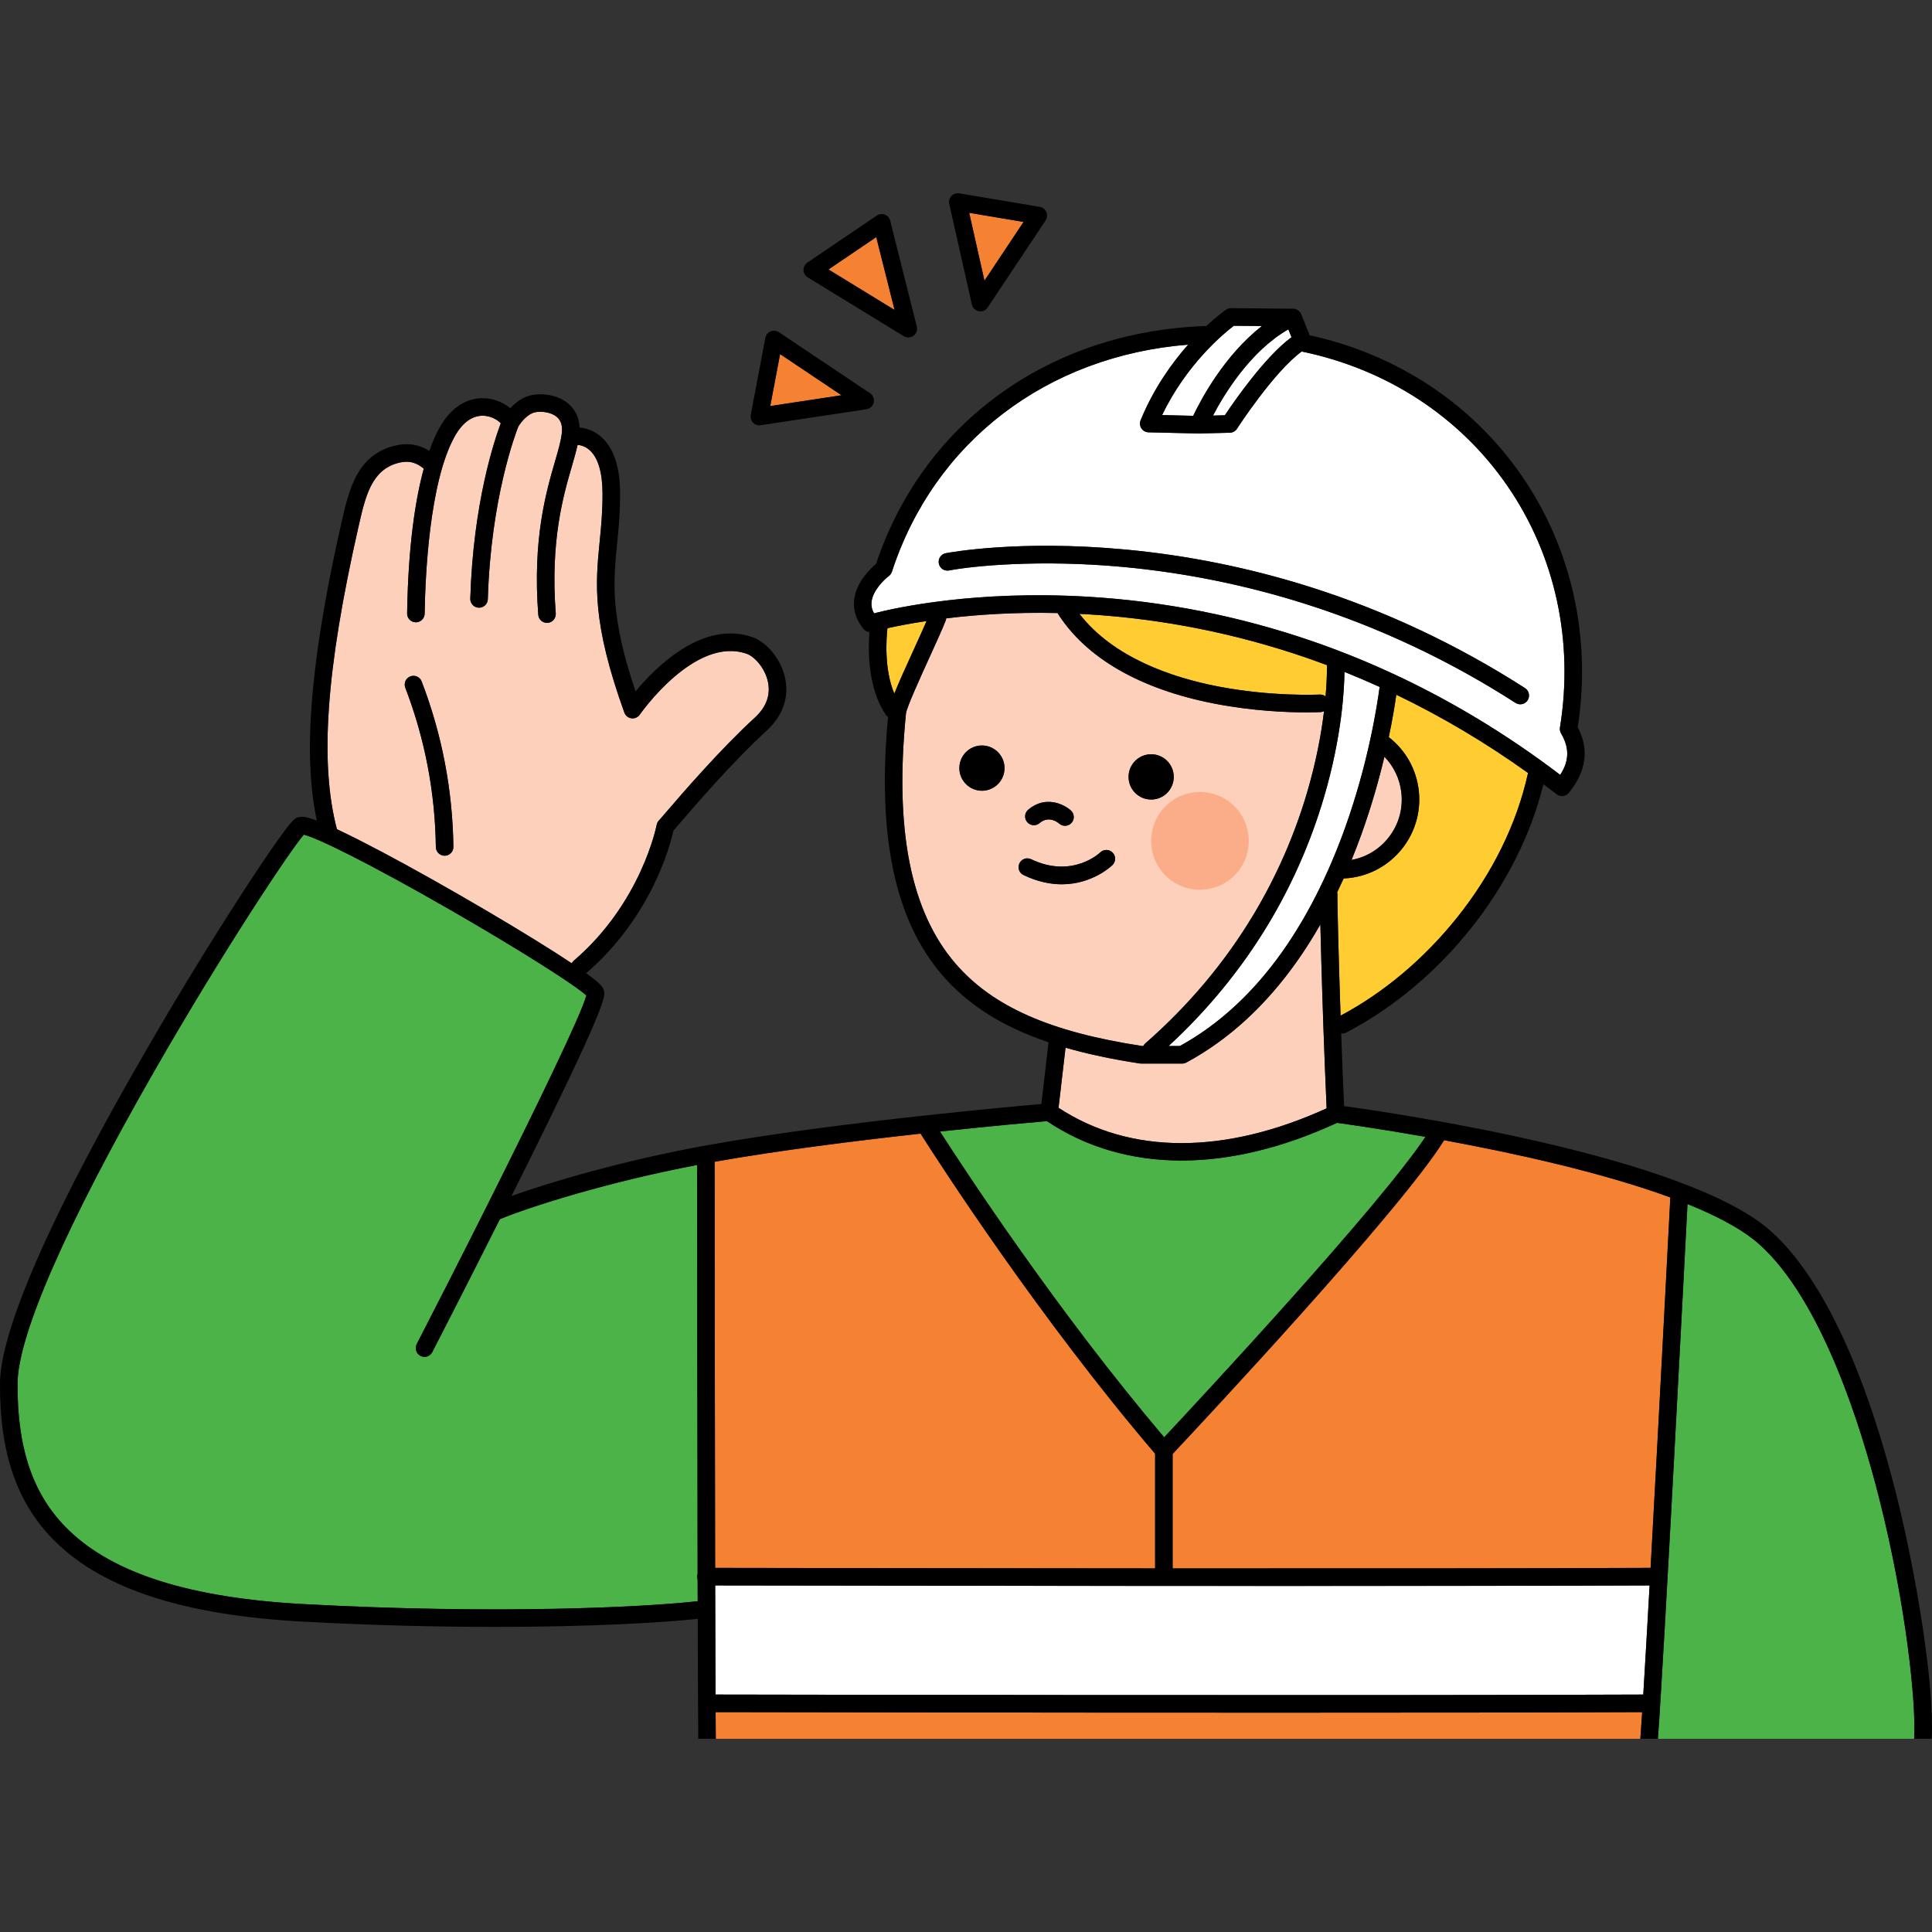 <svg width="50" height="50" viewBox="0 0 50 50" fill="none" xmlns="http://www.w3.org/2000/svg">
<rect x="0" y="0" width="50" height="50" fill="#333333" stroke="none"/>
<path d="M35.928 21.686C36.193 21.355 36.314 20.94 36.267 20.518C36.228 20.161 36.074 19.836 35.828 19.584C35.687 20.18 35.492 20.874 35.226 21.609C35.147 21.829 35.064 22.044 34.978 22.255C35.353 22.186 35.687 21.987 35.928 21.686H35.928Z" fill="#FCD0BB"/>
<path d="M31.392 10.755L31.699 10.747C31.934 10.395 32.735 9.233 33.424 8.727L33.343 8.523C32.358 9.087 31.682 10.202 31.392 10.755H31.392Z" fill="white"/>
<path d="M30.88 10.761C31.071 10.358 31.678 9.202 32.659 8.437L31.931 8.431C31.69 8.614 30.714 9.411 30.076 10.742L30.88 10.761H30.88Z" fill="white"/>
<path d="M33.816 17.024C31.984 16.393 30.077 16.014 28.147 15.898C28.076 15.893 28.006 15.89 27.936 15.886C28.815 17.024 30.338 17.534 31.509 17.762C32.917 18.036 34.141 17.975 34.153 17.975C34.211 17.972 34.264 17.991 34.306 18.024C34.348 17.548 34.34 17.268 34.34 17.262C34.339 17.245 34.34 17.23 34.343 17.214C34.168 17.149 33.992 17.085 33.816 17.024Z" fill="#FFCD32"/>
<path d="M23.979 16.072C23.546 16.137 23.203 16.205 22.967 16.258C22.938 16.513 22.877 17.314 23.144 17.951C23.256 17.672 23.429 17.29 23.649 16.807C23.775 16.531 23.896 16.266 23.979 16.072Z" fill="#FFCD32"/>
<path d="M18.509 41.031C18.511 42.135 18.514 43.118 18.517 43.855C19.717 43.858 35.687 43.885 42.528 43.855C42.574 43.103 42.63 42.12 42.691 41.031C40.328 41.041 36.859 41.045 33.273 41.045C26.765 41.045 19.874 41.033 18.508 41.031H18.509Z" fill="white"/>
<path d="M30.347 37.628V40.589C34.908 40.591 39.715 40.589 42.717 40.576C42.947 36.436 43.222 31.089 43.226 31.01C43.226 31.003 43.227 30.997 43.228 30.99C41.447 30.337 39.157 29.837 37.374 29.509C36.245 31.332 31.014 36.919 30.347 37.628V37.628Z" fill="#F58233"/>
<path d="M29.894 37.622C26.886 34.101 24.296 30.082 23.823 29.339C22.159 29.522 20.154 29.773 18.494 30.067C18.495 31.141 18.499 36.525 18.508 40.577C19.633 40.579 24.545 40.587 29.894 40.589V37.623V37.622Z" fill="#F58233"/>
<path d="M33.575 24.866C32.759 26.025 31.793 26.91 30.704 27.497C30.695 27.502 30.687 27.506 30.678 27.509C30.676 27.51 30.674 27.511 30.671 27.512C30.666 27.514 30.66 27.516 30.654 27.517C30.651 27.518 30.648 27.519 30.645 27.519C30.64 27.521 30.634 27.522 30.629 27.522C30.626 27.523 30.622 27.523 30.619 27.524C30.613 27.525 30.607 27.525 30.601 27.525C30.599 27.525 30.596 27.525 30.594 27.525C30.594 27.525 30.594 27.525 30.593 27.525H29.535C29.523 27.525 29.512 27.524 29.5 27.523C28.787 27.414 28.148 27.279 27.576 27.114L27.395 28.67C28.32 29.276 29.389 29.584 30.575 29.584C31.761 29.584 33.019 29.281 34.333 28.684C34.266 27.183 34.222 25.81 34.196 24.91C34.186 24.557 34.178 24.217 34.171 23.924C33.982 24.255 33.783 24.57 33.575 24.866V24.866Z" fill="#FCD0BB"/>
<path d="M36.89 29.421C35.717 29.215 34.839 29.092 34.601 29.06C33.197 29.709 31.836 30.035 30.578 30.035C29.29 30.035 28.108 29.694 27.093 29.015C26.801 29.04 25.724 29.135 24.327 29.284C25.009 30.345 27.384 33.962 30.129 37.197C31.082 36.179 35.682 31.237 36.89 29.421H36.89Z" fill="#4CB348"/>
<path d="M29.589 27.07C29.602 27.045 29.62 27.021 29.643 27.001C30.755 26.029 31.694 24.913 32.433 23.685C33.025 22.701 33.491 21.642 33.819 20.539C34.067 19.703 34.198 18.967 34.266 18.405C34.239 18.419 34.209 18.427 34.177 18.429C34.161 18.43 34.028 18.437 33.809 18.437C33.329 18.437 32.435 18.405 31.433 18.211C29.504 17.837 28.1 17.027 27.368 15.866C26.239 15.84 25.26 15.909 24.488 16.003C24.486 16.023 24.482 16.044 24.474 16.064C24.397 16.263 24.235 16.619 24.063 16.996C23.839 17.487 23.465 18.308 23.447 18.462C23.147 21.468 23.565 23.585 24.724 24.933C25.683 26.048 27.173 26.707 29.553 27.07H29.59L29.589 27.07ZM26.609 20.957C27.045 20.582 27.522 20.804 27.713 20.974C27.807 21.058 27.816 21.201 27.732 21.295C27.687 21.346 27.625 21.372 27.563 21.372C27.509 21.372 27.456 21.353 27.413 21.315C27.369 21.277 27.138 21.101 26.905 21.302C26.809 21.384 26.666 21.373 26.585 21.277C26.503 21.182 26.514 21.038 26.609 20.956L26.609 20.957ZM25.413 20.465C25.09 20.465 24.828 20.202 24.828 19.879C24.828 19.556 25.09 19.293 25.413 19.293C25.735 19.293 25.997 19.556 25.997 19.879C25.997 20.202 25.735 20.465 25.413 20.465ZM28.791 22.387C28.763 22.414 28.269 22.886 27.478 22.886C27.186 22.886 26.854 22.821 26.489 22.647C26.376 22.593 26.328 22.457 26.382 22.344C26.436 22.23 26.572 22.183 26.684 22.236C27.754 22.748 28.466 22.069 28.473 22.062C28.563 21.974 28.707 21.976 28.794 22.066C28.882 22.155 28.88 22.299 28.791 22.387L28.791 22.387ZM29.207 20.106C29.207 19.783 29.469 19.52 29.792 19.52C30.114 19.52 30.376 19.783 30.376 20.106C30.376 20.43 30.114 20.692 29.792 20.692C29.469 20.692 29.207 20.43 29.207 20.106Z" fill="#FCD0BB"/>
<path d="M28.154 15.443C30.127 15.56 32.078 15.946 33.951 16.59C34.656 16.833 35.352 17.113 36.035 17.43C36.041 17.432 36.048 17.435 36.054 17.438C37.561 18.137 39.008 19.012 40.378 20.054C40.567 19.76 40.659 19.421 40.4 18.981C40.373 18.935 40.363 18.881 40.371 18.829C40.734 16.592 40.249 14.368 39.006 12.567C37.772 10.78 35.885 9.55 33.687 9.097C32.964 9.626 32.023 11.079 32.014 11.095C31.973 11.158 31.904 11.197 31.829 11.199L31.03 11.219C31.028 11.219 31.026 11.219 31.024 11.219C31.022 11.219 31.02 11.219 31.019 11.219L29.724 11.189C29.649 11.187 29.58 11.149 29.539 11.086C29.498 11.023 29.491 10.944 29.519 10.874C29.862 10.044 30.331 9.39 30.75 8.919C27.096 9.21 24.18 11.431 23.082 14.798C23.067 14.842 23.039 14.882 23 14.91C22.889 14.993 22.59 15.275 22.556 15.572C22.544 15.676 22.564 15.775 22.619 15.873C23.191 15.726 25.253 15.272 28.154 15.443ZM24.297 14.584C24.273 14.46 24.354 14.341 24.477 14.317C24.552 14.303 26.356 13.964 29.118 14.221C30.737 14.372 32.348 14.698 33.907 15.192C35.855 15.809 37.726 16.689 39.467 17.809C39.573 17.876 39.603 18.017 39.536 18.123C39.492 18.19 39.419 18.227 39.344 18.227C39.303 18.227 39.26 18.216 39.222 18.191C37.518 17.095 35.687 16.233 33.781 15.629C32.256 15.145 30.678 14.824 29.093 14.675C26.931 14.472 25.184 14.644 24.562 14.764C24.439 14.787 24.32 14.707 24.297 14.583L24.297 14.584Z" fill="white"/>
<path d="M19.934 10.508L21.778 10.229L20.189 9.165L19.934 10.508Z" fill="#F58233"/>
<path d="M18.04 40.803C18.04 40.776 18.045 40.751 18.054 40.726C18.045 36.763 18.041 31.443 18.041 30.15C15.731 30.59 13.743 31.222 12.937 31.552C12.014 33.389 11.198 34.974 11.188 34.992C11.13 35.104 10.993 35.148 10.882 35.09C10.771 35.032 10.727 34.895 10.785 34.784C11.316 33.752 11.949 32.51 12.566 31.28C12.568 31.275 12.571 31.269 12.573 31.265C13.84 28.74 15.041 26.267 15.174 25.763C14.902 25.511 13.536 24.63 11.615 23.526C9.557 22.344 8.213 21.684 7.862 21.602C7.51 22.009 5.795 24.575 3.984 27.736C1.715 31.697 0.462 34.561 0.454 35.801C0.444 37.512 0.866 38.72 1.781 39.603C2.948 40.73 4.933 41.354 7.851 41.513C12.906 41.787 16.692 41.589 17.988 41.445C18.011 41.443 18.034 41.444 18.056 41.448C18.055 41.263 18.055 41.074 18.054 40.882C18.045 40.857 18.04 40.831 18.04 40.803Z" fill="#4CB348"/>
<path d="M35.704 17.778C35.404 17.641 35.1 17.511 34.794 17.389C34.791 17.796 34.738 19.032 34.259 20.65C33.921 21.793 33.44 22.889 32.828 23.909C32.131 25.069 31.263 26.13 30.244 27.07H30.536C31.542 26.518 32.438 25.691 33.201 24.609C33.825 23.722 34.362 22.665 34.796 21.465C35.409 19.768 35.641 18.26 35.704 17.778V17.778Z" fill="white"/>
<path d="M21.441 6.974L23.151 8.021L22.678 6.136L21.441 6.974Z" fill="#F58233"/>
<path d="M25.478 7.264L26.489 5.744L25.083 5.508L25.478 7.264Z" fill="#F58233"/>
<path d="M35.942 19.077C35.942 19.077 35.943 19.078 35.944 19.079C36.382 19.421 36.657 19.914 36.718 20.468C36.842 21.588 36.032 22.601 34.913 22.724C34.867 22.729 34.819 22.733 34.773 22.735C34.718 22.857 34.661 22.977 34.604 23.096C34.608 23.108 34.61 23.119 34.612 23.131C34.614 23.151 34.614 23.17 34.612 23.189C34.61 23.368 34.638 24.643 34.693 26.286C35.812 25.69 36.853 24.815 37.707 23.749C38.62 22.609 39.254 21.323 39.539 20.029C39.541 20.021 39.543 20.013 39.546 20.005C38.453 19.223 37.313 18.546 36.136 17.98C36.101 18.227 36.04 18.606 35.941 19.077L35.942 19.077Z" fill="#FFCD32"/>
<path d="M9.309 21.749C10.004 22.101 10.919 22.602 11.886 23.158C12.815 23.693 13.698 24.224 14.373 24.654C14.535 24.758 14.675 24.849 14.797 24.93C14.81 24.905 14.828 24.882 14.85 24.862C16.604 23.36 16.991 21.366 16.995 21.346C17.004 21.297 17.03 21.252 17.067 21.218C17.089 21.195 17.161 21.111 17.237 21.022C17.654 20.537 18.631 19.401 19.543 18.565C19.906 18.232 19.924 17.884 19.876 17.651C19.8 17.29 19.528 16.988 19.318 16.917C17.978 16.457 16.573 18.473 16.559 18.493C16.51 18.563 16.427 18.601 16.343 18.59C16.258 18.579 16.187 18.521 16.158 18.441C15.314 16.1 15.414 15.094 15.518 14.029C15.557 13.642 15.596 13.241 15.594 12.756C15.591 12.218 15.473 11.834 15.255 11.645C15.144 11.549 15.027 11.521 14.948 11.513C14.912 11.679 14.86 11.859 14.803 12.056C14.578 12.829 14.239 13.998 14.383 15.876C14.392 16.001 14.299 16.11 14.174 16.12C14.168 16.12 14.162 16.12 14.156 16.12C14.039 16.12 13.94 16.03 13.931 15.911C13.78 13.951 14.133 12.734 14.367 11.929C14.538 11.341 14.614 11.049 14.468 10.85C14.326 10.657 13.947 10.617 13.775 10.693C13.581 10.779 13.444 10.991 13.415 11.039C13.349 11.203 12.703 12.887 12.625 15.507C12.621 15.633 12.517 15.731 12.391 15.727C12.266 15.724 12.168 15.619 12.171 15.493C12.246 13.012 12.802 11.375 12.96 10.954C12.895 10.883 12.746 10.781 12.555 10.762C12.249 10.731 11.976 10.918 11.763 11.303C11.113 12.482 11.006 14.898 10.99 15.882C10.988 16.006 10.887 16.105 10.763 16.105C10.762 16.105 10.761 16.105 10.759 16.105C10.634 16.104 10.534 16 10.536 15.874C10.565 14.092 10.756 12.904 10.968 12.128C10.803 11.995 10.617 11.898 10.3 11.982C9.61 12.166 9.455 12.849 9.276 13.64C8.44 17.324 8.268 19.738 8.719 21.46C8.884 21.537 9.079 21.632 9.309 21.749L9.309 21.749ZM10.62 17.505C10.737 17.46 10.868 17.518 10.913 17.636C11.438 19.004 11.714 20.444 11.734 21.916C11.736 22.041 11.636 22.145 11.51 22.146C11.509 22.146 11.508 22.146 11.507 22.146C11.383 22.146 11.282 22.047 11.28 21.922C11.261 20.504 10.995 19.117 10.489 17.799C10.444 17.682 10.502 17.55 10.62 17.505Z" fill="#FCD0BB"/>
<path d="M42.454 44.974C42.467 44.804 42.482 44.579 42.499 44.31C40.136 44.32 36.698 44.324 33.156 44.324C26.425 44.324 19.322 44.311 18.52 44.31C18.522 44.606 18.523 44.84 18.525 45H42.454C42.453 44.991 42.454 44.983 42.454 44.974H42.454Z" fill="#F58233"/>
<path d="M48.631 38.77C48.166 36.932 47.144 33.634 45.52 32.194C45.097 31.819 44.448 31.474 43.673 31.161C43.607 32.438 43.066 42.861 42.907 45H49.539C49.538 44.993 49.538 44.986 49.539 44.979C49.589 44.088 49.34 41.574 48.631 38.77Z" fill="#4CB348"/>
<path d="M26.904 21.302C27.138 21.101 27.369 21.277 27.413 21.315C27.456 21.353 27.509 21.372 27.562 21.372C27.625 21.372 27.687 21.346 27.732 21.295C27.815 21.201 27.807 21.058 27.713 20.974C27.522 20.804 27.045 20.582 26.608 20.957C26.513 21.039 26.503 21.182 26.584 21.277C26.666 21.373 26.809 21.384 26.904 21.302L26.904 21.302Z" fill="black"/>
<path d="M28.474 22.061C28.467 22.069 27.754 22.748 26.685 22.236C26.572 22.182 26.436 22.23 26.383 22.343C26.328 22.457 26.376 22.593 26.49 22.646C26.854 22.821 27.187 22.885 27.479 22.885C28.27 22.885 28.764 22.414 28.791 22.387C28.881 22.299 28.883 22.155 28.795 22.065C28.708 21.975 28.564 21.974 28.474 22.061L28.474 22.061Z" fill="black"/>
<path d="M29.792 20.692C30.115 20.692 30.377 20.429 30.377 20.106C30.377 19.782 30.115 19.52 29.792 19.52C29.469 19.52 29.207 19.782 29.207 20.106C29.207 20.429 29.469 20.692 29.792 20.692Z" fill="black"/>
<path d="M25.412 20.464C25.735 20.464 25.997 20.202 25.997 19.879C25.997 19.555 25.735 19.293 25.412 19.293C25.09 19.293 24.828 19.555 24.828 19.879C24.828 20.202 25.09 20.464 25.412 20.464Z" fill="black"/>
<path d="M29.093 14.675C30.678 14.824 32.255 15.145 33.781 15.628C35.687 16.233 37.518 17.095 39.222 18.191C39.26 18.215 39.302 18.227 39.344 18.227C39.419 18.227 39.492 18.19 39.535 18.122C39.603 18.017 39.573 17.876 39.467 17.808C37.725 16.689 35.855 15.808 33.907 15.191C32.348 14.698 30.737 14.371 29.117 14.221C26.356 13.963 24.552 14.303 24.476 14.317C24.353 14.341 24.273 14.46 24.296 14.583C24.32 14.706 24.439 14.787 24.562 14.763C25.184 14.644 26.931 14.472 29.093 14.675L29.093 14.675Z" fill="black"/>
<path d="M49.071 38.658C48.014 34.478 46.72 32.651 45.821 31.854C43.626 29.908 36.112 28.808 34.785 28.626C34.756 27.983 34.731 27.345 34.71 26.745C34.719 26.746 34.729 26.747 34.739 26.747C34.774 26.747 34.81 26.738 34.843 26.721C37.319 25.43 39.304 22.922 39.943 20.295C40.058 20.381 40.172 20.468 40.286 20.556C40.328 20.588 40.376 20.603 40.425 20.603C40.492 20.603 40.559 20.574 40.603 20.517C40.772 20.302 41.277 19.662 40.832 18.822C41.19 16.495 40.675 14.185 39.379 12.308C38.1 10.455 36.157 9.17 33.893 8.676L33.676 8.133C33.642 8.047 33.559 7.991 33.467 7.99L31.86 7.975C31.814 7.974 31.768 7.989 31.729 8.015C31.707 8.03 31.503 8.173 31.217 8.44C31.206 8.439 31.194 8.438 31.183 8.438C27.148 8.583 23.893 10.939 22.672 14.592C22.525 14.716 22.16 15.066 22.106 15.516C22.073 15.789 22.156 16.046 22.351 16.28C22.389 16.326 22.444 16.353 22.501 16.359C22.464 16.818 22.453 17.798 22.922 18.495C22.939 18.52 22.959 18.54 22.982 18.555C22.697 21.619 23.154 23.804 24.38 25.229C25.043 26 25.929 26.567 27.136 26.975L26.95 28.571C26.516 28.609 25.36 28.714 23.93 28.87C23.92 28.87 23.91 28.871 23.899 28.873C22.14 29.065 19.973 29.334 18.227 29.652C18.226 29.652 18.224 29.653 18.222 29.653C16.14 30.033 14.278 30.58 13.238 30.952C13.308 30.813 13.377 30.674 13.447 30.535C15.729 25.95 15.672 25.771 15.627 25.627C15.606 25.56 15.581 25.482 15.17 25.187C16.866 23.721 17.345 21.877 17.428 21.497C17.461 21.459 17.509 21.404 17.582 21.319C17.993 20.84 18.958 19.718 19.85 18.901C20.256 18.528 20.423 18.051 20.321 17.558C20.206 17.008 19.804 16.603 19.466 16.487C18.182 16.046 16.968 17.266 16.448 17.893C15.787 15.932 15.873 15.066 15.971 14.074C16.01 13.675 16.051 13.262 16.048 12.754C16.044 12.063 15.874 11.57 15.541 11.291C15.36 11.139 15.159 11.079 14.998 11.062C14.991 10.888 14.943 10.73 14.834 10.581C14.542 10.182 13.913 10.135 13.592 10.278C13.432 10.349 13.303 10.46 13.207 10.564C13.048 10.431 12.829 10.334 12.603 10.311C12.317 10.281 11.776 10.342 11.366 11.083C11.291 11.22 11.202 11.411 11.11 11.669C10.909 11.541 10.609 11.43 10.184 11.543C9.229 11.797 9.028 12.683 8.834 13.54C7.84 17.923 7.933 19.987 8.199 21.237C7.891 21.121 7.807 21.134 7.75 21.143C7.646 21.159 7.583 21.189 7.191 21.74C6.955 22.072 6.644 22.534 6.291 23.077C5.808 23.822 4.828 25.363 3.706 27.312C0.653 32.607 0.006 34.85 0 35.798C-0.011 37.642 0.455 38.955 1.466 39.93C2.715 41.136 4.795 41.802 7.827 41.967C9.673 42.067 11.353 42.104 12.806 42.104C15.353 42.104 17.205 41.989 18.038 41.897C18.044 41.896 18.051 41.895 18.057 41.894C18.061 43.357 18.066 44.51 18.071 45H18.525C18.523 44.84 18.521 44.606 18.52 44.31C19.322 44.312 26.425 44.324 33.155 44.324C36.698 44.324 40.136 44.32 42.499 44.31C42.482 44.58 42.467 44.804 42.454 44.974C42.453 44.983 42.453 44.992 42.453 45H42.907C43.066 42.861 43.607 32.438 43.673 31.161C44.448 31.474 45.097 31.819 45.52 32.194C47.144 33.633 48.166 36.932 48.631 38.77C49.34 41.574 49.589 44.089 49.538 44.979C49.538 44.986 49.538 44.993 49.538 45H49.992C50.069 43.613 49.584 40.688 49.071 38.658ZM9.276 13.64C9.455 12.849 9.61 12.166 10.3 11.982C10.617 11.898 10.803 11.995 10.967 12.128C10.756 12.904 10.564 14.092 10.536 15.874C10.534 16 10.634 16.103 10.759 16.105C10.76 16.105 10.762 16.105 10.763 16.105C10.886 16.105 10.988 16.006 10.99 15.882C11.005 14.898 11.112 12.481 11.763 11.303C11.975 10.918 12.249 10.731 12.555 10.762C12.745 10.782 12.895 10.883 12.96 10.954C12.801 11.375 12.245 13.012 12.171 15.493C12.167 15.619 12.266 15.723 12.391 15.727C12.517 15.731 12.621 15.632 12.625 15.507C12.703 12.887 13.349 11.203 13.414 11.038C13.443 10.991 13.581 10.779 13.775 10.693C13.947 10.617 14.326 10.656 14.467 10.85C14.614 11.049 14.538 11.341 14.367 11.929C14.133 12.734 13.78 13.95 13.93 15.911C13.94 16.03 14.039 16.12 14.156 16.12C14.162 16.12 14.168 16.12 14.174 16.12C14.299 16.11 14.392 16.001 14.383 15.876C14.239 13.998 14.578 12.829 14.803 12.056C14.86 11.859 14.912 11.679 14.948 11.513C15.027 11.52 15.144 11.549 15.254 11.645C15.473 11.834 15.59 12.218 15.593 12.756C15.596 13.241 15.557 13.642 15.518 14.029C15.413 15.094 15.314 16.1 16.158 18.441C16.187 18.521 16.258 18.579 16.343 18.589C16.427 18.601 16.51 18.563 16.558 18.493C16.573 18.472 17.977 16.457 19.318 16.917C19.528 16.988 19.8 17.289 19.875 17.65C19.924 17.884 19.906 18.232 19.543 18.565C18.631 19.401 17.654 20.537 17.237 21.022C17.161 21.111 17.088 21.194 17.067 21.218C17.03 21.251 17.004 21.296 16.995 21.346C16.991 21.366 16.604 23.36 14.85 24.862C14.827 24.882 14.81 24.905 14.796 24.93C14.675 24.849 14.535 24.758 14.373 24.654C13.698 24.224 12.815 23.692 11.885 23.158C10.919 22.602 10.004 22.101 9.309 21.749C9.078 21.632 8.884 21.537 8.719 21.46C8.268 19.738 8.44 17.324 9.275 13.64L9.276 13.64ZM17.988 41.445C16.692 41.589 12.906 41.787 7.851 41.513C4.933 41.354 2.948 40.73 1.781 39.603C0.866 38.72 0.444 37.512 0.455 35.801C0.462 34.561 1.716 31.697 3.985 27.736C5.796 24.575 7.511 22.008 7.862 21.601C8.213 21.684 9.557 22.344 11.615 23.526C13.536 24.63 14.902 25.511 15.174 25.763C15.041 26.267 13.84 28.74 12.574 31.264C12.571 31.269 12.569 31.274 12.566 31.279C11.949 32.51 11.316 33.752 10.785 34.783C10.728 34.895 10.771 35.032 10.882 35.09C10.994 35.148 11.131 35.104 11.188 34.992C11.198 34.974 12.014 33.388 12.937 31.552C13.743 31.221 15.731 30.59 18.041 30.15C18.042 31.443 18.046 36.763 18.054 40.726C18.046 40.75 18.041 40.776 18.041 40.803C18.041 40.831 18.046 40.857 18.055 40.882C18.055 41.074 18.056 41.263 18.056 41.448C18.034 41.444 18.012 41.443 17.988 41.445ZM39.54 20.029C39.254 21.323 38.62 22.609 37.707 23.749C36.854 24.815 35.813 25.69 34.694 26.285C34.638 24.643 34.611 23.368 34.612 23.189C34.615 23.17 34.615 23.151 34.612 23.131C34.611 23.119 34.608 23.107 34.605 23.096C34.662 22.977 34.718 22.857 34.773 22.735C34.82 22.733 34.867 22.729 34.914 22.724C36.032 22.6 36.842 21.588 36.719 20.468C36.658 19.914 36.383 19.421 35.944 19.078C35.943 19.078 35.943 19.078 35.942 19.077C36.041 18.606 36.102 18.226 36.136 17.979C37.314 18.545 38.454 19.222 39.547 20.005C39.544 20.012 39.542 20.02 39.54 20.029L39.54 20.029ZM33.201 24.609C32.438 25.691 31.542 26.518 30.536 27.07H30.244C31.263 26.13 32.131 25.069 32.828 23.909C33.44 22.89 33.921 21.793 34.259 20.65C34.738 19.032 34.791 17.796 34.794 17.389C35.1 17.512 35.403 17.641 35.705 17.778C35.641 18.26 35.409 19.768 34.796 21.465C34.362 22.664 33.825 23.722 33.201 24.609V24.609ZM34.333 28.684C33.019 29.281 31.756 29.584 30.576 29.584C29.395 29.584 28.32 29.276 27.395 28.67L27.576 27.114C28.148 27.279 28.787 27.414 29.501 27.523C29.512 27.524 29.523 27.525 29.535 27.525H30.594C30.594 27.525 30.594 27.525 30.595 27.525C30.597 27.525 30.599 27.525 30.601 27.525C30.607 27.525 30.613 27.524 30.62 27.524C30.623 27.523 30.626 27.523 30.629 27.522C30.634 27.521 30.64 27.52 30.645 27.519C30.648 27.518 30.651 27.518 30.654 27.517C30.66 27.515 30.666 27.514 30.672 27.512C30.674 27.511 30.676 27.51 30.678 27.509C30.687 27.505 30.696 27.501 30.704 27.497C31.793 26.91 32.759 26.025 33.575 24.866C33.784 24.57 33.983 24.255 34.171 23.924C34.178 24.216 34.187 24.557 34.197 24.91C34.222 25.809 34.266 27.182 34.333 28.684V28.684ZM34.306 18.024C34.264 17.991 34.211 17.972 34.153 17.975C34.141 17.976 32.917 18.037 31.509 17.763C30.338 17.535 28.815 17.024 27.936 15.887C28.006 15.89 28.076 15.894 28.147 15.898C30.077 16.014 31.984 16.393 33.816 17.025C33.992 17.086 34.168 17.149 34.343 17.215C34.34 17.23 34.339 17.246 34.34 17.262C34.34 17.268 34.348 17.549 34.306 18.024ZM35.828 19.584C36.074 19.836 36.228 20.161 36.268 20.518C36.314 20.94 36.194 21.355 35.928 21.686C35.688 21.987 35.353 22.186 34.978 22.255C35.064 22.044 35.147 21.829 35.227 21.61C35.492 20.874 35.687 20.179 35.829 19.584H35.828ZM33.424 8.727C32.736 9.233 31.934 10.394 31.699 10.747L31.392 10.755C31.681 10.202 32.358 9.087 33.343 8.523L33.424 8.727H33.424ZM31.931 8.431L32.659 8.437C31.678 9.202 31.071 10.358 30.88 10.761L30.075 10.742C30.713 9.411 31.689 8.614 31.931 8.431H31.931ZM22.619 15.873C22.565 15.775 22.544 15.676 22.556 15.572C22.591 15.275 22.889 14.993 23.001 14.91C23.039 14.882 23.067 14.842 23.082 14.797C24.181 11.43 27.096 9.21 30.75 8.919C30.332 9.39 29.862 10.044 29.52 10.874C29.491 10.944 29.498 11.022 29.539 11.085C29.58 11.148 29.649 11.187 29.724 11.188L31.019 11.218C31.021 11.218 31.023 11.218 31.024 11.218C31.026 11.218 31.028 11.218 31.03 11.218L31.829 11.199C31.904 11.197 31.973 11.158 32.014 11.095C32.024 11.079 32.965 9.625 33.687 9.097C35.885 9.55 37.773 10.78 39.006 12.567C40.25 14.368 40.735 16.591 40.372 18.828C40.363 18.881 40.373 18.935 40.4 18.981C40.66 19.42 40.567 19.759 40.379 20.054C39.009 19.012 37.562 18.137 36.055 17.438C36.048 17.435 36.042 17.432 36.035 17.429C35.352 17.113 34.657 16.833 33.951 16.59C32.078 15.946 30.128 15.56 28.154 15.443C25.253 15.271 23.192 15.726 22.619 15.873ZM22.967 16.258C23.204 16.205 23.546 16.137 23.98 16.072C23.896 16.266 23.776 16.531 23.65 16.807C23.429 17.29 23.257 17.672 23.145 17.951C22.877 17.314 22.939 16.513 22.967 16.258ZM24.724 24.932C23.565 23.585 23.147 21.468 23.447 18.462C23.464 18.308 23.839 17.486 24.062 16.996C24.234 16.619 24.397 16.262 24.473 16.063C24.481 16.043 24.485 16.023 24.488 16.003C25.26 15.909 26.239 15.84 27.368 15.865C28.1 17.026 29.504 17.837 31.433 18.21C32.434 18.404 33.329 18.436 33.809 18.436C34.028 18.436 34.161 18.43 34.177 18.429C34.209 18.427 34.239 18.419 34.266 18.405C34.198 18.967 34.067 19.703 33.819 20.538C33.491 21.642 33.024 22.7 32.432 23.684C31.693 24.913 30.754 26.029 29.642 27.001C29.62 27.021 29.602 27.044 29.589 27.07H29.552C27.172 26.707 25.683 26.047 24.724 24.932L24.724 24.932ZM27.094 29.015C28.108 29.695 29.29 30.035 30.578 30.035C31.837 30.035 33.197 29.709 34.601 29.06C34.839 29.092 35.718 29.215 36.89 29.422C35.682 31.237 31.082 36.179 30.129 37.197C27.384 33.963 25.009 30.345 24.327 29.284C25.723 29.135 26.801 29.04 27.093 29.015H27.094ZM18.495 30.066C20.154 29.772 22.159 29.522 23.824 29.338C24.296 30.082 26.886 34.1 29.894 37.622V40.589C24.545 40.586 19.633 40.578 18.508 40.576C18.499 36.524 18.495 31.141 18.495 30.066V30.066ZM42.528 43.855C35.687 43.885 19.718 43.857 18.518 43.855C18.515 43.117 18.512 42.135 18.509 41.031C19.875 41.033 26.766 41.044 33.273 41.044C36.86 41.044 40.329 41.041 42.692 41.031C42.631 42.119 42.574 43.103 42.528 43.855H42.528ZM43.227 31.01C43.222 31.089 42.947 36.436 42.717 40.576C39.715 40.589 34.908 40.591 30.348 40.589V37.628C31.014 36.919 36.245 31.332 37.374 29.509C39.157 29.837 41.448 30.336 43.228 30.99C43.227 30.997 43.227 31.003 43.227 31.01V31.01Z" fill="black"/>
<path d="M11.28 21.922C11.282 22.046 11.383 22.146 11.507 22.146C11.508 22.146 11.509 22.146 11.51 22.146C11.635 22.144 11.736 22.041 11.734 21.916C11.714 20.443 11.438 19.003 10.912 17.636C10.867 17.518 10.736 17.46 10.619 17.505C10.502 17.55 10.444 17.681 10.489 17.799C10.995 19.116 11.261 20.504 11.28 21.922Z" fill="black"/>
<path d="M22.517 10.177L20.156 8.596C20.093 8.554 20.013 8.546 19.942 8.576C19.872 8.605 19.822 8.668 19.807 8.743L19.429 10.738C19.415 10.81 19.437 10.885 19.488 10.938C19.531 10.983 19.59 11.008 19.651 11.008C19.663 11.008 19.674 11.007 19.685 11.005L22.425 10.591C22.517 10.577 22.592 10.508 22.612 10.416C22.633 10.324 22.595 10.23 22.517 10.177L22.517 10.177ZM19.934 10.508L20.189 9.165L21.778 10.229L19.934 10.508Z" fill="black"/>
<path d="M26.91 5.354L24.825 5.003C24.75 4.991 24.674 5.016 24.622 5.071C24.57 5.126 24.549 5.203 24.566 5.277L25.152 7.882C25.172 7.97 25.243 8.039 25.332 8.055C25.346 8.058 25.36 8.059 25.373 8.059C25.448 8.059 25.52 8.021 25.562 7.957L27.061 5.704C27.103 5.639 27.111 5.558 27.08 5.487C27.049 5.416 26.985 5.366 26.909 5.353L26.91 5.354ZM25.478 7.264L25.083 5.508L26.489 5.744L25.478 7.264Z" fill="black"/>
<path d="M23.038 5.711C23.02 5.639 22.969 5.58 22.899 5.554C22.83 5.528 22.753 5.537 22.691 5.578L20.894 6.796C20.831 6.839 20.793 6.912 20.795 6.99C20.796 7.067 20.837 7.138 20.903 7.178L23.389 8.7C23.425 8.722 23.466 8.733 23.507 8.733C23.555 8.733 23.602 8.719 23.642 8.689C23.716 8.634 23.75 8.54 23.727 8.451L23.038 5.711V5.711ZM21.441 6.974L22.677 6.136L23.151 8.022L21.441 6.974Z" fill="black"/>
<path d="M31.948 22.657C32.441 22.163 32.441 21.362 31.948 20.867C31.455 20.373 30.655 20.373 30.162 20.867C29.668 21.362 29.668 22.163 30.162 22.657C30.655 23.151 31.455 23.151 31.948 22.657Z" fill="#FAAD88"/>
</svg>

